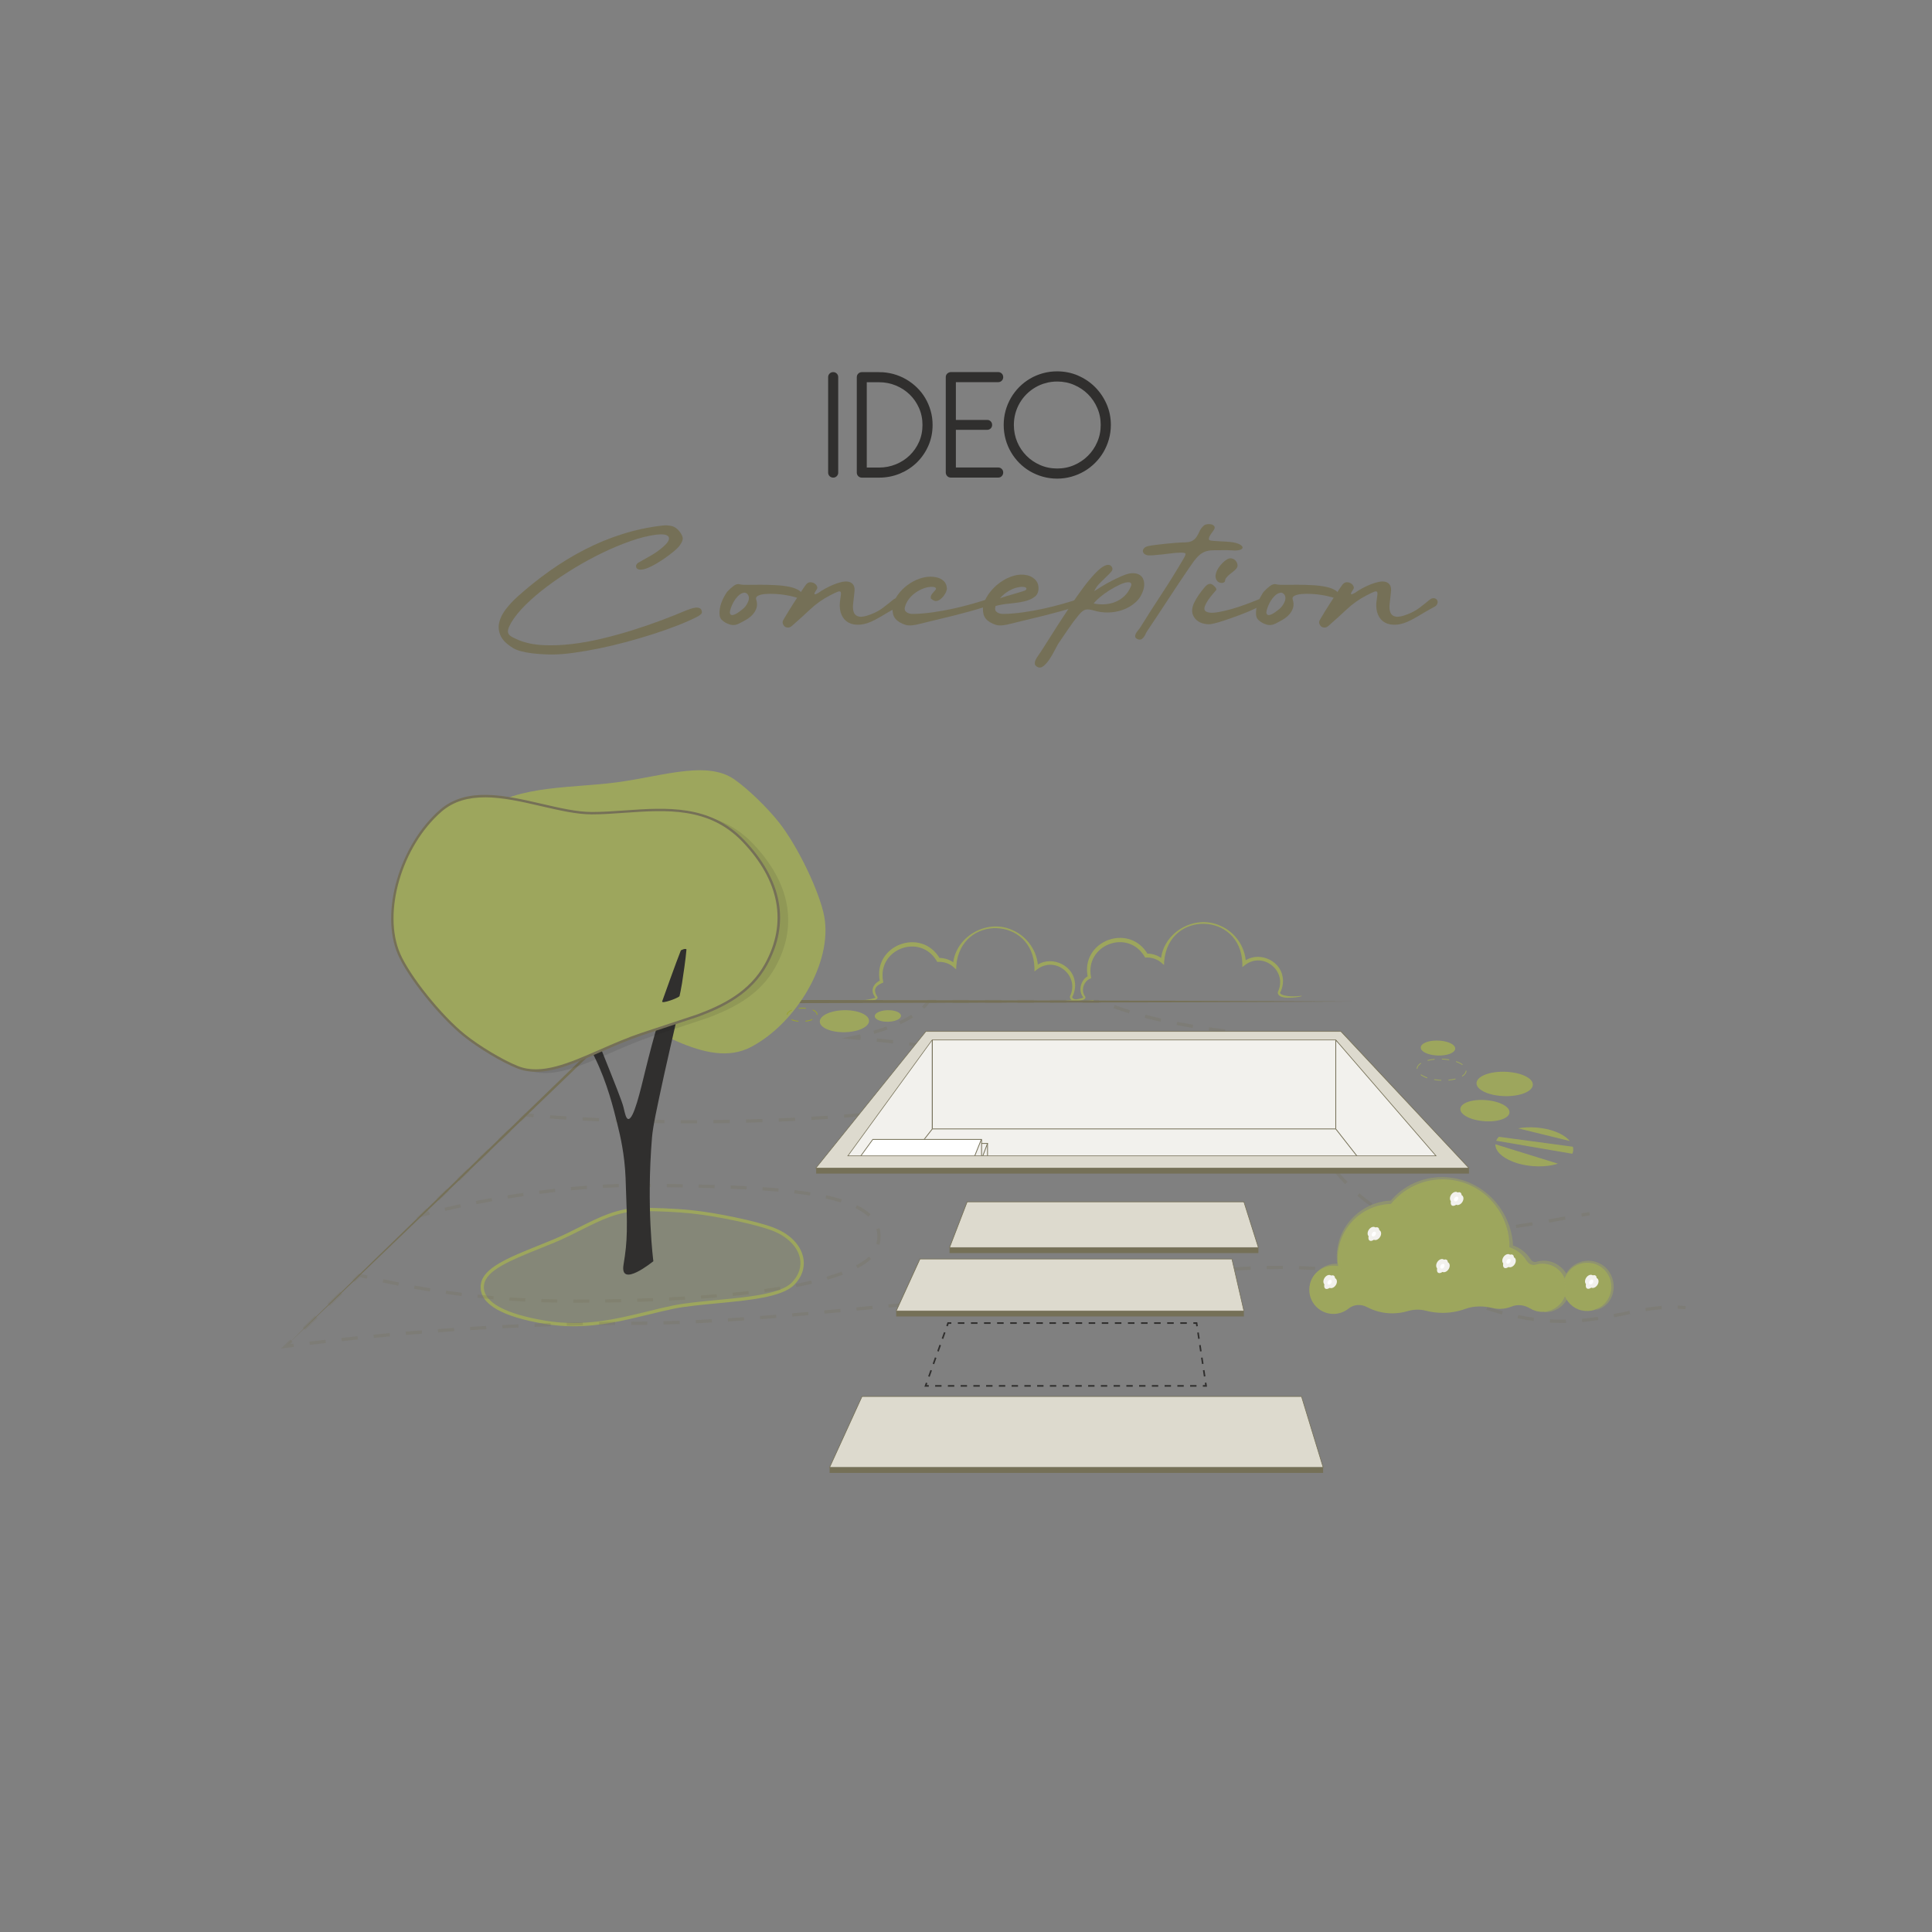 <?xml version="1.0" encoding="UTF-8"?> <svg xmlns="http://www.w3.org/2000/svg" id="Calque_1" version="1.1" viewBox="0 0 600 600"><rect x="0" y="0" width="600" height="600" fill="#808080" stroke="none"/><defs><style> .st0 { fill: #757057; } .st1 { fill: #161616; opacity: .1; } .st2 { stroke: #302f2e; stroke-miterlimit: 10; stroke-width: .75px; } .st2, .st3 { fill: #302f2e; } .st4 { fill: #fff; } .st5 { opacity: .2; } .st5, .st6 { fill: #9da65d; } .st7 { fill: #dddace; } .st8 { opacity: .5; } .st9 { opacity: .25; } .st10 { fill: #99a332; } .st11 { fill: #f2f1ed; } </style></defs><g><path class="st5" d="M149.77,399.73c0-.28,0-.57.07-.85.67-4.78,8.48-7.94,17.52-11.58,1.57-.65,3.18-1.28,4.78-1.95,2.95-1.24,5.6-2.57,8.15-3.85,3.06-1.53,5.9-2.96,8.82-4.02,2.91-1.06,5.9-1.76,9.19-1.84,4.37-.11,11.62.19,16.55.72,7.92.83,20.1,3.42,25.11,5.33,9.01,3.43,11.88,11.4,6.24,17.04-3.66,3.64-13.83,4.6-23.69,5.53-4.93.47-9.64.91-13.41,1.68-2.65.55-5.23,1.17-7.96,1.85-9.75,2.37-19.84,4.85-31.87,2.85-12.82-2.15-19.51-5.9-19.51-10.91Z"></path><path class="st6" d="M178.22,411.89c-2.9,0-5.89-.22-9.03-.74-13.23-2.22-19.93-6.06-19.93-11.42,0-.3,0-.64.09-.98.7-5.02,8.64-8.22,17.83-11.92.77-.32,1.55-.63,2.33-.95.81-.33,1.63-.66,2.45-1,3.03-1.27,5.85-2.69,8.11-3.84l.32-.16c2.94-1.47,5.72-2.85,8.56-3.88,3.3-1.2,6.28-1.79,9.35-1.87,4.41-.11,11.71.2,16.62.72,7.95.83,20.22,3.44,25.24,5.36,5.05,1.92,8.42,5.29,9.27,9.24.66,3.08-.35,6.15-2.85,8.64-3.8,3.78-14.07,4.74-24,5.68l-.39.04c-4.79.46-9.32.89-12.97,1.63-2.31.48-4.69,1.03-7.94,1.85l-.1.02c-7.25,1.76-14.67,3.57-22.96,3.57ZM200.29,376.13c-.7,0-1.36,0-1.97.02-2.96.07-5.83.65-9.03,1.81-2.79,1.01-5.54,2.38-8.45,3.84l-.32.16c-2.28,1.15-5.11,2.58-8.18,3.87-.82.34-1.64.67-2.46,1-.78.32-1.56.63-2.33.95-8.9,3.59-16.58,6.68-17.21,11.18-.07.27-.07.53-.07.77,0,4.72,6.6,8.32,19.08,10.41,11.89,1.98,21.9-.46,31.57-2.82,3.36-.84,5.74-1.4,8.07-1.88,3.7-.75,8.26-1.19,13.08-1.65l.39-.04c9.76-.92,19.84-1.86,23.38-5.38,2.24-2.24,3.16-4.98,2.57-7.71-.76-3.55-3.99-6.73-8.63-8.5-4.96-1.9-17.1-4.48-24.98-5.3-4.19-.44-10.15-.74-14.52-.74Z"></path></g><g><g class="st9"><path class="st0" d="M491.26,377.84l-.17-.99c.84-.14,1.66-.28,2.47-.42l.16.99c-.81.13-1.63.27-2.46.41Z"></path><path class="st0" d="M455.39,382.57h-.12c-1.74,0-3.44-.06-5.07-.17l.07-1c1.61.11,3.29.16,5.01.16h.12v1ZM460.58,382.41l-.06-1c1.63-.09,3.36-.24,5.12-.42l.1.99c-1.78.18-3.52.33-5.17.42ZM445.02,381.84c-1.75-.26-3.47-.61-5.11-1.02l.24-.97c1.61.4,3.3.74,5.02,1l-.15.99ZM470.89,381.36l-.14-.99c1.71-.24,3.41-.5,5.09-.78l.16.99c-1.69.28-3.4.54-5.12.78ZM481.11,379.69l-.18-.98c1.37-.25,2.72-.5,4.04-.74l1.04-.19.18.98-1.04.19c-1.33.25-2.68.49-4.04.74ZM434.92,379.29c-1.65-.61-3.25-1.31-4.78-2.09l.46-.89c1.49.76,3.06,1.45,4.67,2.05l-.35.94ZM425.65,374.54c-1.43-.97-2.82-2.04-4.13-3.19l.66-.75c1.28,1.12,2.64,2.17,4.04,3.12l-.56.83ZM417.75,367.75c-1.21-1.25-2.37-2.55-3.47-3.88l.77-.64c1.08,1.31,2.23,2.59,3.42,3.82l-.72.7ZM411.13,359.73c-1-1.43-1.94-2.9-2.8-4.39l.86-.5c.85,1.46,1.78,2.91,2.76,4.32l-.82.57Z"></path><path class="st0" d="M405.9,350.71c-.31-.67-.61-1.33-.9-2l-2.18-.05.02-1,2.82.06.13.3c.32.76.65,1.51,1,2.26l-.91.43Z"></path><path class="st0" d="M397.82,348.53c-1.69-.05-3.36-.11-5.01-.17l.04-1c1.64.06,3.31.12,5,.17l-.03,1ZM387.81,348.16c-1.7-.08-3.37-.16-5-.24l.05-1c1.63.09,3.3.17,5,.24l-.04,1ZM377.8,347.63c-1.71-.11-3.38-.22-5-.34l.07-1c1.62.12,3.28.23,4.99.34l-.06,1ZM367.8,346.9c-1.73-.15-3.4-.3-4.99-.46l.1-1c1.59.16,3.25.31,4.98.46l-.08,1ZM357.82,345.89c-1.77-.21-3.45-.44-4.98-.67l.15-.99c1.52.23,3.19.45,4.95.67l-.12.99ZM347.89,344.37c-1.97-.39-3.62-.8-4.91-1.23l.31-.95c1.26.41,2.87.81,4.8,1.2l-.2.98ZM340.23,340.08l-.83-.55c.56-.85,2.1-1.61,4.71-2.34l.27.96c-3.07.86-3.92,1.58-4.15,1.93ZM349.22,337.07l-.18-.98c1.48-.27,3.15-.54,4.96-.8l.14.99c-1.79.26-3.45.52-4.92.8ZM359.1,335.64l-.12-.99c1.58-.18,3.25-.36,4.99-.53l.1,1c-1.74.17-3.39.34-4.97.53ZM369.05,334.67l-.08-1c1.61-.13,3.28-.26,5-.38l.07,1c-1.71.12-3.38.25-4.99.38ZM379.02,333.97l-.06-1c1.63-.1,3.3-.19,5-.28l.05,1c-1.7.09-3.37.18-5,.28ZM389.02,333.46l-.04-1c1.64-.07,3.31-.13,5.01-.19l.04,1c-1.69.06-3.36.12-5,.19Z"></path><path class="st0" d="M399.06,333.11l-.03-1,1.99-.05c-.03-.79.01-1.49.13-2.1l.98.18c-.12.66-.15,1.44-.08,2.37l.04.52-3.02.08Z"></path><path class="st0" d="M403.13,328.02l-.74-.67c.48-.53,1.05-.95,1.66-1.4l.46-.34.6.8-.47.35c-.59.43-1.09.8-1.51,1.26Z"></path><path class="st0" d="M407.14,324.54l-.76-.65c.32-.38.61-.79.88-1.23-.46,0-1.01.01-1.64,0v-1c1.07.01,1.92,0,2.47-.04l.87-.06-.4.78c-.42.82-.89,1.54-1.43,2.18Z"></path><path class="st0" d="M400.56,322.5c-1.53-.08-3.22-.18-5.06-.31l.07-1c1.82.13,3.51.23,5.03.31l-.05,1ZM390.46,321.78c-1.62-.15-3.3-.31-5.04-.5l.11-.99c1.73.19,3.41.35,5.02.5l-.09,1ZM380.4,320.7c-1.65-.21-3.32-.44-5.02-.68l.14-.99c1.68.25,3.35.47,5,.68l-.12.99ZM370.38,319.23c-1.66-.28-3.33-.58-4.99-.9l.19-.98c1.65.32,3.31.62,4.96.9l-.17.99ZM360.43,317.3c-1.7-.38-3.36-.78-4.93-1.19l.25-.97c1.56.41,3.2.81,4.89,1.19l-.22.98ZM350.63,314.71c-1.7-.53-3.32-1.08-4.81-1.65l.35-.94c1.47.56,3.07,1.11,4.75,1.63l-.3.96ZM341.26,311.53h-5.05v-1h5.05v1ZM331.16,311.53h-5.05v-1h5.05v1ZM321.06,311.53h-5.05v-1h5.05v1ZM310.96,311.53h-5.05v-1h5.05v1ZM300.87,311.53h-5.05v-1h5.05v1Z"></path><path class="st0" d="M287.05,313.3l-.7-.72c.61-.6,1.13-1.21,1.53-1.83l.15-.23h2.77v1h-2.23c-.42.6-.93,1.19-1.52,1.77Z"></path><path class="st0" d="M271.52,321.07l-.28-.96c1.42-.42,2.79-.87,4.07-1.34l.34.94c-1.3.47-2.69.93-4.13,1.36ZM279.69,318.06l-.42-.91c1.38-.64,2.65-1.32,3.75-2.01l.53.85c-1.14.71-2.44,1.41-3.86,2.07Z"></path><path class="st0" d="M267.21,322.99c-.82-.07-1.65-.15-2.49-.22l-3.31-.28,3.25-.71c.82-.18,1.63-.36,2.42-.56l.19.76s.02,0,.03,0v.09s.02.11.02.11c-.01,0-.03,0-.04,0l-.07.78Z"></path><path class="st0" d="M214.91,348.87c-1.17,0-2.34,0-3.51,0v-1c1.17,0,2.34,0,3.51,0h1.57s0,1,0,1h-1.57ZM221.56,348.84v-1c1.69-.02,3.39-.04,5.06-.07l.02,1c-1.68.03-3.38.05-5.08.07ZM206.31,348.82c-1.71-.02-3.4-.05-5.08-.08l.02-1c1.68.03,3.37.06,5.08.08v1ZM231.72,348.66l-.02-1c1.71-.04,3.4-.09,5.07-.15l.03,1c-1.68.05-3.37.1-5.08.15ZM196.15,348.61c-1.71-.05-3.4-.1-5.08-.16l.04-1c1.67.06,3.36.11,5.07.16l-.03,1ZM241.88,348.33l-.04-1c1.71-.07,3.4-.15,5.07-.23l.05,1c-1.67.08-3.37.16-5.08.23ZM186,348.24c-1.71-.08-3.4-.16-5.07-.25l.05-1c1.67.09,3.36.17,5.07.25l-.04,1ZM252.03,347.82l-.06-1c1.71-.1,3.4-.21,5.06-.32l.07,1c-1.67.11-3.36.22-5.07.32ZM175.85,347.7c-1.72-.11-3.41-.22-5.07-.34l.07-1c1.66.12,3.35.23,5.06.34l-.06,1ZM262.18,347.12l-.08-1c1.72-.14,3.4-.28,5.05-.43l.09,1c-1.66.15-3.35.29-5.07.43ZM272.3,346.2l-.1-.99c1.72-.18,3.4-.37,5.04-.56l.12.99c-1.64.2-3.33.38-5.06.56ZM282.4,344.99l-.14-.99c1.73-.24,3.41-.48,5.01-.74l.16.99c-1.61.26-3.29.5-5.03.74ZM292.46,343.38l-.18-.98c1.75-.33,3.42-.67,4.96-1.01l.22.98c-1.55.35-3.23.69-4.99,1.02ZM302.4,341.11l-.27-.96c1.82-.52,3.42-1.06,4.76-1.61l.38.93c-1.37.56-3.01,1.11-4.86,1.64ZM311.79,336.87l-.68-.73c.66-.61.99-1.22.99-1.8,0-.57-.32-1.17-.96-1.77l.69-.73c.85.8,1.28,1.64,1.28,2.5,0,.87-.44,1.72-1.31,2.53ZM306.92,330.15c-1.34-.55-2.94-1.09-4.75-1.61l.28-.96c1.85.53,3.49,1.08,4.86,1.64l-.38.93ZM297.28,327.31c-1.54-.35-3.21-.69-4.96-1.02l.18-.98c1.76.33,3.44.67,4.99,1.02l-.22.98ZM287.33,325.43c-1.61-.26-3.28-.5-5.01-.74l.14-.99c1.74.24,3.42.49,5.03.74l-.16.99ZM277.29,324.05c-1.64-.2-3.32-.38-5.04-.56l.1-.99c1.73.18,3.41.37,5.05.56l-.12.99Z"></path><path class="st0" d="M161.77,348.34l-.69-.72,1.96-1.89.23.02c.82.07,1.65.15,2.48.22l-.08,1c-.76-.06-1.51-.13-2.26-.2l-1.63,1.58Z"></path><path class="st0" d="M136.28,372.92l-.69-.72,3.19-3.07.69.72-3.19,3.07ZM142.65,366.78l-.69-.72,3.19-3.07.69.72-3.19,3.07ZM149.02,360.63l-.69-.72,3.19-3.07.69.72-3.19,3.07ZM155.39,354.49l-.69-.72,3.19-3.07.69.72-3.19,3.07Z"></path><path class="st0" d="M129.2,378.36l3.2-3.09.69.72-.41.4c.19-.05.37-.1.56-.14l.25.97c-.81.21-1.61.42-2.41.64l-1.88.51Z"></path><path class="st0" d="M178.03,404.58v-1c1.68,0,3.33,0,4.96-.02v1c-1.62.01-3.28.02-4.96.02ZM173.06,404.54c-1.67-.03-3.32-.07-4.97-.12l.03-1c1.64.06,3.29.1,4.95.12l-.02,1ZM187.96,404.52v-1c1.66-.02,3.32-.05,4.94-.09l.02,1c-1.63.04-3.28.06-4.96.09ZM197.88,404.3l-.03-1c1.68-.05,3.33-.11,4.95-.17l.04,1c-1.62.06-3.28.12-4.96.17ZM163.13,404.21c-1.67-.08-3.32-.18-4.96-.3l.07-1c1.63.11,3.28.21,4.94.3l-.05,1ZM207.81,403.91l-.05-1c1.68-.08,3.33-.17,4.95-.27l.06,1c-1.62.1-3.27.19-4.96.27ZM153.22,403.52c-1.66-.14-3.31-.3-4.95-.48l.11-.99c1.63.17,3.28.33,4.93.48l-.09,1ZM217.72,403.32l-.07-1c1.69-.12,3.33-.25,4.94-.39l.08,1c-1.61.14-3.26.27-4.95.39ZM227.61,402.48l-.1-1c1.69-.17,3.33-.35,4.92-.53l.12.99c-1.6.19-3.24.37-4.94.54ZM143.33,402.48c-1.66-.21-3.3-.43-4.93-.66l.14-.99c1.62.23,3.26.45,4.91.66l-.12.99ZM237.48,401.32l-.14-.99c1.69-.23,3.32-.48,4.89-.73l.16.99c-1.58.26-3.21.5-4.92.74ZM133.49,401.07c-1.65-.27-3.28-.55-4.9-.84l.18-.98c1.62.29,3.24.57,4.88.84l-.16.99ZM247.3,399.71l-.19-.98c1.69-.33,3.31-.67,4.83-1.03l.23.97c-1.53.36-3.17.71-4.87,1.04ZM123.7,399.29c-1.63-.33-3.25-.67-4.86-1.03l.22-.98c1.6.35,3.22.7,4.85,1.02l-.2.98ZM256.99,397.42l-.28-.96c1.68-.49,3.26-1,4.67-1.53l.35.94c-1.44.54-3.04,1.06-4.75,1.55ZM266.33,393.85l-.46-.89c1.64-.86,2.98-1.77,3.98-2.7l.68.73c-1.07.99-2.48,1.95-4.19,2.85ZM273.13,386.57l-.97-.23c.2-.85.31-1.67.31-2.44s-.1-1.5-.3-2.19l.96-.28c.22.78.34,1.61.34,2.47s-.11,1.75-.34,2.68ZM269.68,377.84c-1.03-.96-2.38-1.84-3.99-2.64l.44-.9c1.71.83,3.13,1.78,4.23,2.8l-.68.73ZM138.29,376.04l-.23-.97c1.59-.37,3.21-.74,4.85-1.09l.21.98c-1.63.35-3.25.71-4.83,1.08ZM147.98,373.96l-.19-.98c1.62-.32,3.24-.62,4.88-.91l.18.98c-1.63.29-3.26.6-4.87.91ZM261.14,373.43c-1.43-.45-3.03-.87-4.75-1.25l.21-.98c1.75.39,3.38.81,4.84,1.27l-.3.95ZM157.73,372.21l-.16-.99c1.64-.27,3.27-.52,4.91-.76l.14.99c-1.63.24-3.27.49-4.9.76ZM251.54,371.27c-1.53-.25-3.17-.47-4.89-.68l.12-.99c1.74.21,3.4.44,4.93.69l-.16.99ZM167.53,370.78l-.13-.99c1.65-.22,3.3-.42,4.93-.6l.11.99c-1.63.19-3.27.38-4.92.6ZM241.72,370.07c-1.6-.15-3.25-.28-4.94-.39l.07-1c1.69.12,3.35.25,4.96.39l-.09,1ZM177.38,369.66l-.1-1c1.67-.16,3.32-.3,4.95-.43l.08,1c-1.62.12-3.27.27-4.93.43ZM231.84,369.38c-1.62-.08-3.27-.16-4.95-.22l.04-1c1.68.07,3.34.14,4.96.22l-.05,1ZM221.93,368.99c-1.63-.05-3.28-.09-4.96-.12l.02-1c1.67.04,3.33.08,4.96.12l-.03,1ZM187.25,368.91l-.05-1c1.69-.09,3.35-.16,4.97-.21l.03,1c-1.61.05-3.26.12-4.94.21ZM212.02,368.78c-1.64-.03-3.29-.05-4.96-.07v-1c1.68.02,3.33.04,4.98.07l-.02,1ZM202.1,368.66l-4.96-.04v-1s4.97.04,4.97.04v1Z"></path><path class="st0" d="M110.15,398.13l-.69-.72,2-1.93.27.07c.81.2,1.61.4,2.42.6l-.23.97c-.72-.17-1.44-.35-2.16-.53l-1.6,1.54Z"></path><path class="st0" d="M94.72,413.02l-.69-.72,3.86-3.72.69.72-3.86,3.72ZM102.43,405.57l-.69-.72,3.86-3.72.69.72-3.86,3.72Z"></path><polygon class="st0" points="87.27 418.81 90.17 416.02 90.86 416.74 90.15 417.42 91.13 417.29 91.25 418.28 87.27 418.81"></polygon><path class="st0" d="M96.22,417.66l-.12-.99c1.61-.2,3.27-.39,4.98-.59l.11.99c-1.7.2-3.36.39-4.97.59ZM106.16,416.51l-.11-.99c1.62-.18,3.29-.35,4.98-.53l.1.99c-1.69.17-3.35.35-4.98.53ZM116.11,415.49l-.1-1c1.63-.16,3.3-.32,4.99-.47l.09,1c-1.69.15-3.35.31-4.98.47ZM126.08,414.57l-.09-1c1.64-.14,3.31-.28,4.99-.41l.08,1c-1.68.14-3.35.27-4.99.41ZM136.06,413.77l-.07-1c1.65-.12,3.31-.24,5-.36l.07,1c-1.68.12-3.35.24-4.99.36ZM146.04,413.09l-.06-1c1.65-.1,3.32-.2,5-.3l.06,1c-1.68.1-3.34.2-5,.3ZM156.03,412.51l-.05-1c1.66-.09,3.32-.17,5-.24l.05,1c-1.68.08-3.34.16-5,.24ZM166.03,412.06l-.04-1c1.66-.07,3.33-.13,5.01-.18l.03,1c-1.68.06-3.34.12-5,.18ZM176.03,411.73l-.03-1c1.66-.04,3.33-.08,5.01-.12l.02,1c-1.67.03-3.34.07-5,.12ZM186.03,411.53v-1c1.65-.02,3.32-.04,4.99-.05v1c-1.66.01-3.33.03-4.99.05ZM196.03,411.46v-1c1.67,0,3.34-.01,5-.03v1c-1.66.02-3.33.03-5,.03ZM206.07,411.33l-.03-1c1.67-.04,3.34-.09,5.01-.15l.04,1c-1.67.06-3.34.11-5.02.15ZM216.1,410.96l-.05-1c1.67-.08,3.34-.16,5-.26l.06,1c-1.66.09-3.33.18-5.01.26ZM485.18,410.86c-1.28,0-2.59-.04-3.88-.12l.06-1c1.65.1,3.34.13,4.96.1l.02,1c-.39,0-.77.01-1.17.01ZM491.37,410.57l-.09-1c1.59-.15,3.2-.35,4.94-.62l.15.99c-1.75.27-3.39.48-5,.62ZM226.1,410.41l-.06-1c1.67-.11,3.34-.22,4.99-.34l.07,1c-1.66.12-3.33.23-5,.34ZM476.28,410.25c-1.63-.22-3.3-.51-4.97-.86l.2-.98c1.64.34,3.29.63,4.9.85l-.13.99ZM236.1,409.7l-.08-1c1.67-.13,3.34-.26,4.99-.4l.08,1c-1.65.14-3.32.27-4.99.4ZM501.32,409.07l-.19-.98c1.08-.21,2.14-.42,3.18-.63l1.72-.35.2.98-1.72.35c-1.05.21-2.11.43-3.19.64ZM246.09,408.87l-.09-1c1.67-.15,3.34-.3,4.99-.45l.09,1c-1.65.15-3.31.3-4.99.45ZM466.42,408.21c-1.57-.43-3.19-.92-4.81-1.46l.32-.95c1.61.54,3.21,1.02,4.76,1.45l-.26.96ZM256.06,407.96l-.09-1,4.98-.47.09,1-4.99.47ZM511.13,407.19l-.16-.99c1.82-.3,3.46-.5,5-.63l.08,1c-1.52.12-3.13.33-4.92.62ZM266.03,407.02l-.09-1c1.68-.16,3.35-.31,4.99-.47l.09,1c-1.64.15-3.3.31-4.98.47ZM276,406.1l-.09-1c1.69-.15,3.36-.29,4.99-.43l.08,1c-1.63.13-3.3.28-4.99.43ZM338,405.76h-2.05s0-1,0-1h2.05c1.07,0,2.06,0,2.95,0v1c-.88,0-1.88.01-2.95.01ZM330.93,405.72c-1.72-.02-3.43-.03-5.01-.05v-1c1.6.02,3.3.04,5.02.05v1ZM320.91,405.6l-2.94-.05c-.74-.13-1.41-.24-2.11-.34l.14-.99c.71.1,1.4.21,2.07.34l2.86.04v1ZM285.98,405.29l-.07-1c1.7-.12,3.37-.24,5-.33l.06,1c-1.63.1-3.29.21-4.99.33ZM456.88,405.04c-.57-.22-1.16-.45-1.74-.69-.97-.39-1.94-.77-2.91-1.14l.35-.94c.98.37,1.96.75,2.94,1.15.58.24,1.16.46,1.73.68l-.36.93ZM310.91,404.72c-1.54-.1-3.22-.17-4.98-.19l.02-1c1.78.03,3.47.09,5.03.2l-.07,1ZM295.96,404.69l-.04-1c1.72-.07,3.4-.13,5.02-.16l.02,1c-1.61.03-3.28.08-4.99.16ZM345.7,404.43l-.87-.49c.58-1.03,1.99-2.09,4.18-3.15l.44.9c-2.49,1.21-3.41,2.16-3.74,2.74ZM447.52,401.56c-1.56-.51-3.16-1.01-4.77-1.47l.28-.96c1.61.46,3.23.96,4.8,1.48l-.31.95ZM354.03,399.87l-.32-.95c1.47-.49,3.1-.97,4.84-1.42l.25.97c-1.72.45-3.32.92-4.77,1.4ZM437.94,398.8c-1.59-.4-3.23-.77-4.86-1.12l.21-.98c1.64.35,3.29.73,4.89,1.13l-.24.97ZM363.66,397.34l-.2-.98c1.58-.33,3.24-.64,4.94-.93l.17.99c-1.68.28-3.33.59-4.9.92ZM428.18,396.73c-1.62-.29-3.28-.56-4.92-.8l.14-.99c1.66.24,3.33.51,4.96.8l-.18.98ZM373.5,395.67l-.13-.99c1.63-.22,3.31-.42,4.99-.6l.1.99c-1.67.17-3.34.37-4.96.59ZM418.31,395.28c-1.63-.19-3.3-.36-4.96-.5l.09-1c1.67.15,3.35.32,4.99.51l-.12.99ZM383.43,394.63l-.08-1c1.65-.13,3.34-.23,5.01-.31l.05,1c-1.66.08-3.34.18-4.98.31ZM408.37,394.42c-1.65-.1-3.33-.17-4.99-.22l.03-1c1.67.05,3.35.13,5.01.23l-.06,1ZM393.4,394.15l-.02-1c1.36-.03,2.74-.05,4.13-.05h.89s0,1,0,1h-.89c-1.38,0-2.75.01-4.1.04Z"></path><path class="st0" d="M523.44,406.61c-.81-.08-1.64-.14-2.46-.16l.03-1c.84.03,1.69.09,2.52.17l-.1,1Z"></path></g><polygon class="st11" points="422.84 360.67 414.83 350.59 414.83 323.11 449.46 359.4 422.84 360.67"></polygon><polygon class="st11" points="423.36 361.33 281.59 361.88 289.55 350.34 414.83 350.34 423.36 361.33"></polygon><rect class="st11" x="289.55" y="322.13" width="125.28" height="28.46"></rect><polygon class="st11" points="287.08 359.48 289.39 355.4 289.39 322.05 260.77 360.27 287.08 359.48"></polygon><polygon class="st0" points="282.2 360.19 282 360.04 289.45 350.52 289.65 350.67 282.2 360.19"></polygon><path class="st6" d="M339.64,310.75c-1.48.39-7.56,1.29-7.36-1.31,3.13-6.4-4.48-12.73-10.16-8.41,0,0-.86.67-.86.67v-1.07c-.38-16.11-23-16.68-24.28-.69,0,0-.04,1.1-.04,1.1l-.85-.73c-1.37-1.19-3.21-1.73-5.01-1.57,0,0-.19-.33-.19-.33-5.2-8.7-18.5-3.66-16.64,6.31,0,0,.08.4.08.4l-.36.16c-1.78.77-2.73,1.73-1.93,3.52.11.39.78.89.36,1.36-.22.24-.49.32-.76.41-2.13.49-4.34.4-6.5.45,0,0,0-.13,0-.13,2.19-.21,4.87-.33,6.76-1.07-1.76-2.08-.85-4.32,1.66-5.45,0,0-.27.56-.27.56-2.5-11.38,12.91-17.22,18.67-7.12,0,0-.54-.31-.54-.31,1.96-.07,3.97.64,5.41,1.98,0,0-.89.37-.89.37.44-8.85,10.41-14.64,18.38-11.05,4.66,1.95,7.99,6.67,8.04,11.77,0,0-.86-.4-.86-.4,4.21-3.64,11.4-.94,12.26,4.53.38,1.59-.1,3.81-.77,4.89-.12.32.44.66,1.02.82,1.81.49,3.78.44,5.64.19,0,0,.03.12.03.12h0Z"></path><path class="st6" d="M404.2,309.4c-1.48.39-7.56,1.29-7.36-1.31,3.13-6.4-4.48-12.73-10.16-8.41,0,0-.86.67-.86.67v-1.07c-.38-16.11-23-16.68-24.28-.69,0,0-.04,1.1-.04,1.1l-.85-.73c-1.37-1.19-3.21-1.73-5.01-1.57,0,0-.19-.33-.19-.33-5.2-8.7-18.5-3.66-16.64,6.31,0,0,.08.4.08.4l-.36.16c-1.78.77-2.73,3.06-1.93,4.85.11.39.78.89.36,1.36-.22.24-.49.32-.76.41-2.13.49-4.34.4-6.5.45,0,0,0-.13,0-.13,2.19-.21,4.87-.33,6.76-1.07-1.76-2.08-.85-5.65,1.66-6.78,0,0-.27.56-.27.56-2.5-11.38,12.91-17.22,18.67-7.12,0,0-.54-.31-.54-.31,1.96-.07,3.97.64,5.41,1.98,0,0-.89.37-.89.37.44-8.85,10.41-14.64,18.38-11.05,4.66,1.95,7.99,6.67,8.04,11.77,0,0-.86-.4-.86-.4,4.21-3.64,11.4-.94,12.26,4.53.38,1.59-.1,3.81-.77,4.89-.12.32.44.66,1.02.82,1.81.49,3.78.44,5.64.19,0,0,.03.12.03.12h0Z"></path><polygon class="st0" points="304.16 362.15 303.92 362.06 306.5 355.23 304.84 355.23 304.84 354.98 306.86 354.98 304.16 362.15"></polygon><path class="st0" d="M88.71,418.11c30.75-30.11,79.57-77.21,110.84-107.52,32.04-.15,78.05.05,110.54.08,27.45.02,82.91.19,110.36.36-27.57.18-82.82.34-110.36.36-32.08-.03-79.67.4-110.06-.05-31.39,30.25-80.1,76.99-111.32,106.77h0Z"></path><g><path class="st6" d="M228.12,242.09c4.1,2.87,10.12,8.65,13.84,13.37,5.97,7.59,12.67,21.81,14.02,29.17,2.64,14.41-8.8,33.09-22.6,40.45-14.29,7.62-31.83-8.14-45.54-11.34-14.99-3.5-34.03-2.45-43.86-19-8.33-14.02-8.41-27.7,1.77-39.05,10.14-11.31,25.88-10.7,42.56-12.35,15.73-1.55,30.62-7.69,39.8-1.26Z"></path><path class="st3" d="M193.65,392.72c1.26-7.57,1.24-11.12.63-26.92-.29-7.38-1.69-13.23-2.53-16.61-1.26-5.11-3.16-12.84-6.95-20.61-.44-.91-1.94-3.93-3.16-8.2-.91-3.18-1.81-7.6-1.26-7.78.88-.29,5.27,10.63,6.32,13.25,4.33,10.8,6.5,16.2,6.95,18.09.43,1.81.76,3.51,1.47,3.58,1.7.16,3.8-8.97,5.26-14.93,5.24-21.34,12.33-42.73,13.48-42.48.74.16-.69,9.54-1.26,13.25-1.81,11.79-3.8,18.7-6.32,30.28-2.34,10.75-3.5,16.13-3.79,19.56-1.81,21.79.42,38.48.42,38.48,0,0-10.53,8.62-9.26,1.05Z"></path><path class="st1" d="M163.59,332.2c-4.64-1.87-11.82-6.13-16.51-9.89-7.53-6.04-17.27-18.36-20.24-25.23-5.82-13.43,1.12-34.21,12.91-44.49,12.22-10.66,32.86.72,46.95.74,15.4.01,33.72-5.32,47.03,8.57,11.28,11.77,14.44,25.07,7.07,38.42-4.5,8.16-12.07,12.44-20.92,15.76-.79.3-17.4,5.76-17.78,5.89-14.98,5.07-28.12,14.42-38.51,10.23Z"></path><g><path class="st6" d="M160.68,331.42c-4.64-1.87-11.82-6.13-16.51-9.89-7.53-6.04-17.27-18.36-20.24-25.23-5.82-13.43,1.12-34.21,12.91-44.49,12.22-10.66,32.86.72,46.95.74,15.4.01,33.72-5.32,47.03,8.57,11.28,11.77,14.44,25.07,7.07,38.42-4.5,8.16-12.07,12.44-20.92,15.76-.79.3-17.4,5.76-17.78,5.89-14.98,5.07-28.12,14.42-38.51,10.23Z"></path><path class="st0" d="M166.4,332.85c-2.03,0-3.98-.33-5.86-1.09-4.81-1.93-11.94-6.21-16.6-9.94-7.37-5.91-17.26-18.24-20.35-25.37-5.62-12.98.45-33.97,13.01-44.93,8.34-7.28,20.25-4.52,31.78-1.86,5.57,1.29,10.82,2.5,15.42,2.51,3.27,0,6.64-.23,10.19-.48,13.04-.92,26.53-1.87,37.11,9.17,11.86,12.38,14.33,25.81,7.13,38.86-4.9,8.89-13.43,13.04-21.12,15.93-.61.23-10.48,3.48-15.23,5.05-1.48.49-2.47.82-2.57.85-4.36,1.48-8.55,3.31-12.6,5.08-7.51,3.28-14.25,6.23-20.31,6.23ZM150.59,247.62c-5.04,0-9.69,1.14-13.51,4.47-12.34,10.76-18.32,31.35-12.81,44.06,3.05,7.04,12.84,19.23,20.13,25.08,4.53,3.64,11.74,7.96,16.41,9.83h0c7.21,2.9,15.73-.82,25.59-5.14,4.07-1.78,8.27-3.62,12.66-5.1.09-.03,1.09-.36,2.57-.85,4.74-1.56,14.6-4.81,15.2-5.04,7.56-2.84,15.94-6.92,20.72-15.59,7.02-12.73,4.6-25.86-7.02-37.98-10.34-10.79-23.65-9.85-36.52-8.94-3.56.25-6.9.49-10.24.49-4.68,0-9.98-1.23-15.58-2.52-5.96-1.38-12.03-2.78-17.61-2.78Z"></path></g></g><g><polygon class="st4" points="304.95 353.73 270.99 353.73 265.2 361.71 301.68 361.88 304.95 353.73"></polygon><path class="st0" d="M304.58,353.98l-3.07,7.65-35.83-.17,5.43-7.48h33.46M304.95,353.73h-33.96l-5.79,7.98,36.48.18,3.27-8.15h0Z"></path></g><rect class="st0" x="289.42" y="321.36" width=".25" height="29.23"></rect><rect class="st0" x="414.71" y="320.31" width=".25" height="30.28"></rect><rect class="st0" x="289.55" y="350.47" width="125.28" height=".25"></rect><polygon class="st0" points="422.18 360.19 414.73 350.67 414.93 350.52 422.37 360.04 422.18 360.19"></polygon><g><path class="st6" d="M481.22,392.78c-1.55-.47-3.02-.42-4.33-.02-1.07.33-2.18-.27-2.77-1.22-1.22-1.98-3.11-3.48-5.37-4.21,0-.18.02-.35.02-.54-.11-11.45-9.49-20.65-20.94-20.54-6.41.06-12.11,3.03-15.87,7.64-9.26.24-16.65,7.86-16.56,17.15,0,.74.08,1.46.18,2.17-1.57-.31-3.3-.17-5.11.81-1.78.96-3.12,2.62-3.61,4.58-1.27,5.03,2.52,9.5,7.32,9.45,1.76-.02,3.36-.64,4.63-1.66,1.63-1.32,3.86-1.45,5.71-.47,2.4,1.27,5.14,1.98,8.05,1.95,1.6-.02,3.14-.26,4.59-.69,1.85-.55,3.78-.62,5.64-.13,1.73.45,3.55.69,5.43.67,2.39-.02,4.69-.45,6.82-1.23,2.74-.99,5.66-.95,8.49-.27.74.18,1.52.27,2.33.26,1.26-.01,2.47-.27,3.57-.72,1.86-.76,3.99-.49,5.7.56,1.14.7,2.49,1.1,3.93,1.09,4.73-.05,8.39-4.46,7.19-9.38-.61-2.49-2.59-4.54-5.05-5.28Z"></path><path class="st6" d="M494.72,392.36c-5.59-1.29-10.45,3.66-9.05,9.23.66,2.62,2.83,4.75,5.46,5.35,5.59,1.29,10.45-3.66,9.05-9.23-.66-2.62-2.83-4.75-5.46-5.35Z"></path></g><g><ellipse class="st11" cx="447.94" cy="393.23" rx="2.41" ry="1.24" transform="translate(-127.22 549.64) rotate(-56.49)"></ellipse><ellipse class="st11" cx="448.81" cy="393.5" rx="1.72" ry="1.24" transform="translate(-127.06 550.48) rotate(-56.49)"></ellipse><ellipse class="st11" cx="447.42" cy="392.58" rx="1.72" ry="1.24" transform="translate(-126.92 548.91) rotate(-56.49)"></ellipse><ellipse class="st4" cx="447.94" cy="393.23" rx=".81" ry=".58" transform="translate(-127.22 549.64) rotate(-56.49)"></ellipse></g><rect class="st0" x="294.89" y="387.44" width="95.91" height="1.72"></rect><rect class="st0" x="278.32" y="407.12" width="107.98" height="1.72"></rect><rect class="st0" x="257.64" y="455.71" width="153.27" height="1.72"></rect><rect class="st0" x="253.47" y="362.75" width="202.72" height="1.72"></rect><g><ellipse class="st11" cx="494.16" cy="398.11" rx="2.41" ry="1.24" transform="translate(-110.59 590.37) rotate(-56.49)"></ellipse><ellipse class="st11" cx="495.03" cy="398.39" rx="1.72" ry="1.24" transform="translate(-110.43 591.21) rotate(-56.49)"></ellipse><ellipse class="st11" cx="493.64" cy="397.47" rx="1.72" ry="1.24" transform="translate(-110.29 589.64) rotate(-56.49)"></ellipse><ellipse class="st4" cx="494.16" cy="398.11" rx=".81" ry=".58" transform="translate(-110.59 590.37) rotate(-56.49)"></ellipse></g><g><ellipse class="st11" cx="412.92" cy="398.17" rx="2.41" ry="1.24" transform="translate(-147.03 522.65) rotate(-56.49)"></ellipse><ellipse class="st11" cx="413.78" cy="398.44" rx="1.72" ry="1.24" transform="translate(-146.87 523.49) rotate(-56.49)"></ellipse><ellipse class="st11" cx="412.39" cy="397.52" rx="1.72" ry="1.24" transform="translate(-146.73 521.92) rotate(-56.49)"></ellipse><ellipse class="st4" cx="412.92" cy="398.17" rx=".81" ry=".58" transform="translate(-147.03 522.65) rotate(-56.49)"></ellipse></g><g><path class="st7" d="M414.83,322.97l31.12,35.99h-182.64l26.17-35.99h125.35M287.55,320.31l-34.17,42.44h202.8l-39.75-42.44h-128.89Z"></path><path class="st0" d="M456.42,362.85h-203.24l.13-.16,34.2-42.48h128.98l.03.03,39.9,42.61ZM253.59,362.65h202.36l-39.56-42.24h-128.8l-34.01,42.24ZM446.17,359.06h-183.05l.12-.16,26.2-36.03h125.45l.03.03,31.26,36.15ZM263.51,358.86h182.22l-30.95-35.79h-125.25l-26.02,35.79Z"></path></g><g><polygon class="st7" points="382.58 390.99 285.69 390.99 278.32 407.12 386.3 407.12 382.58 390.99"></polygon><path class="st0" d="M386.42,407.22h-108.26l.06-.14,7.4-16.19h97.03l.02.08,3.75,16.25ZM278.48,407.02h107.7l-3.67-15.93h-96.74l-7.28,15.93Z"></path></g><g><polygon class="st7" points="386.3 373.25 300.35 373.25 294.89 387.44 390.79 387.44 386.3 373.25"></polygon><path class="st0" d="M390.93,387.54h-96.19l.05-.14,5.49-14.26h86.09l.02.07,4.54,14.32ZM295.03,387.34h95.63l-4.43-13.99h-85.8l-5.39,13.99Z"></path></g><g><polygon class="st7" points="404.2 433.69 267.71 433.69 257.64 455.71 410.92 455.71 404.2 433.69"></polygon><path class="st0" d="M411.05,455.81h-153.56l.06-.14,10.09-22.08h136.63l.02.07,6.76,22.15ZM257.8,455.61h152.98l-6.66-21.82h-136.35l-9.97,21.82Z"></path></g><rect class="st0" x="304.71" y="353.84" width=".25" height="5.12"></rect><rect class="st0" x="306.56" y="355.1" width=".25" height="3.86"></rect><path class="st3" d="M205.65,310.97c.33-.97,4.61-12.9,5.8-15.82,0,0,1.24-.72,1.74-.33-.24,3.09-1.02,8.15-1.4,10.65-.24,1.54-.64,3.35-.75,3.86s-5.73,2.6-5.39,1.64Z"></path><g><ellipse class="st11" cx="468.47" cy="391.69" rx="2.41" ry="1.24" transform="translate(-116.75 566.07) rotate(-56.49)"></ellipse><ellipse class="st11" cx="469.34" cy="391.97" rx="1.72" ry="1.24" transform="translate(-116.59 566.91) rotate(-56.49)"></ellipse><ellipse class="st11" cx="467.95" cy="391.05" rx="1.72" ry="1.24" transform="translate(-116.45 565.34) rotate(-56.49)"></ellipse><ellipse class="st4" cx="468.47" cy="391.69" rx=".81" ry=".58" transform="translate(-116.75 566.07) rotate(-56.49)"></ellipse></g><g><ellipse class="st11" cx="452.22" cy="372.36" rx="2.41" ry="1.24" transform="translate(-107.91 543.85) rotate(-56.49)"></ellipse><ellipse class="st11" cx="453.08" cy="372.63" rx="1.72" ry="1.24" transform="translate(-107.75 544.7) rotate(-56.49)"></ellipse><ellipse class="st11" cx="451.69" cy="371.71" rx="1.72" ry="1.24" transform="translate(-107.6 543.13) rotate(-56.49)"></ellipse><ellipse class="st4" cx="452.22" cy="372.36" rx=".81" ry=".58" transform="translate(-107.91 543.85) rotate(-56.49)"></ellipse></g><g><ellipse class="st11" cx="426.65" cy="383.24" rx="2.41" ry="1.24" transform="translate(-128.43 527.41) rotate(-56.49)"></ellipse><ellipse class="st11" cx="427.51" cy="383.51" rx="1.72" ry="1.24" transform="translate(-128.27 528.25) rotate(-56.49)"></ellipse><ellipse class="st11" cx="426.13" cy="382.59" rx="1.72" ry="1.24" transform="translate(-128.13 526.68) rotate(-56.49)"></ellipse><ellipse class="st4" cx="426.65" cy="383.24" rx=".81" ry=".58" transform="translate(-128.43 527.41) rotate(-56.49)"></ellipse></g><g class="st8"><path class="st6" d="M479.52,407.33c9.53-.98,8.65-14.93-1.09-13.92-.25.06-.77.16-1.03.25-1.02.25-2.12-.12-2.87-.8-.34-.3-.61-.67-.84-1.06-1.18-1.91-3.07-3.32-5.21-4,.91-9.93-6.24-19.09-16.09-20.59-7.11-1.14-14.74,1.62-19.18,7.33,0,0-.28.36-.28.36l-.49.02c-4.48.17-8.83,2.22-11.77,5.62-3.28,3.61-4.57,8.67-3.93,13.49,0,0-.83-.2-.83-.2-3.51-.88-7.4,1.3-8.51,4.8,0,0-.19-.05-.19-.05.69-3.95,5.01-6.73,8.95-5.99,0,0-.75.7-.75.7-.9-4.92.5-10.2,3.73-14.05,3.22-3.9,8.17-6.35,13.25-6.4,0,0-.78.38-.78.38,9.2-11.12,26.12-9.81,34.23,1.82,2.47,3.6,4.01,7.87,4.06,12.28,0,0-.48-.67-.48-.67,2.42.67,4.59,2.28,5.93,4.42.39.63,1.18,1.06,1.89.76,6.42-1.85,12.44,4.78,9.75,10.96-1.21,3.02-4.42,4.92-7.46,4.72v-.2h0Z"></path><path class="st6" d="M495.49,406.9c4.17-2.33,5.34-8.13,2.06-11.48-3.16-3.46-9.01-2.62-11.58,1.4.9-3.88,5.68-6.22,9.53-4.95,7.42,2.19,7.63,13.25-.02,15.03h0Z"></path></g></g><path class="st6" d="M469.89,333.07c-6.42-.99-12.42,1.21-11.18,4.09.58,1.36,2.96,2.56,5.98,3.02,6.42.99,12.42-1.21,11.18-4.09-.58-1.36-2.96-2.56-5.98-3.02Z"></path><path class="st6" d="M463.3,341.89c-5.63-1.03-10.79.72-9.61,3.27.55,1.2,2.67,2.31,5.32,2.79,5.63,1.03,10.79-.72,9.61-3.27-.55-1.2-2.67-2.31-5.32-2.79Z"></path><path class="st6" d="M448.17,323.31c-3.93-.62-7.61.71-6.85,2.48.35.83,1.81,1.57,3.66,1.86,3.93.62,7.61-.71,6.85-2.48-.35-.83-1.81-1.57-3.66-1.86Z"></path><path class="st6" d="M447.6,335.62c-.74-.03-1.48-.1-2.21-.22v-.13s.02-.12.02-.12h.02c.72.12,1.45.2,2.18.23v.25ZM449.84,335.57l-.02-.25c.77-.07,1.51-.2,2.17-.37l.06.24c-.68.18-1.43.31-2.22.38ZM443.19,334.85c-.81-.28-1.49-.62-2.02-1.01l.15-.2c.51.37,1.19.7,1.96.97l-.08.24ZM454.15,334.33l-.13-.21c.76-.48,1.17-1.04,1.18-1.63h.25c-.02.69-.46,1.32-1.3,1.85ZM440.21,331.93h-.25c0-.69.45-1.33,1.28-1.86l.13.21c-.76.48-1.16,1.05-1.16,1.64ZM454.12,330.77c-.51-.37-1.18-.71-1.96-.98l.08-.24c.8.28,1.49.63,2.02,1.01l-.15.2ZM443.39,329.46l-.06-.24c.68-.18,1.42-.31,2.21-.39l.02.25c-.78.07-1.51.2-2.17.38ZM450.03,329.25h-.04c-.73-.13-1.47-.2-2.2-.23v-.25c.75.03,1.5.1,2.24.23h.05s-.04.25-.04.25Z"></path><path class="st6" d="M264.09,313.8c-5.71-.52-10.67,1.79-9.26,4.31.66,1.18,2.88,2.13,5.56,2.38,5.71.52,10.67-1.79,9.26-4.31-.66-1.18-2.88-2.13-5.56-2.38Z"></path><path class="st6" d="M276.72,313.76c-3.04-.28-5.68.94-4.93,2.27.35.62,1.53,1.12,2.96,1.25,3.04.28,5.68-.94,4.93-2.27-.35-.62-1.53-1.12-2.96-1.25Z"></path><path class="st10" d="M247.94,317.29c-.8-.07-1.55-.25-2.17-.51l.1-.23c.59.25,1.32.42,2.09.49l-.02.25ZM250.16,317.27l-.03-.25c.78-.09,1.5-.27,2.09-.51l.1.23c-.61.26-1.36.44-2.16.53ZM253.89,315.17l-.25-.02s0-.04,0-.06c0-.16-.04-.31-.13-.47-.19-.33-.59-.63-1.17-.88l.1-.23c.63.27,1.08.61,1.29.98.11.19.16.39.16.59,0,.03,0,.05,0,.08ZM244.55,315.16l-.25-.02c.04-.61.59-1.17,1.56-1.58l.1.23c-.86.37-1.38.87-1.41,1.37ZM248.05,313.27l-.03-.25c.72-.08,1.47-.09,2.22-.02h.03s-.02.25-.02.25h-.03c-.74-.07-1.47-.06-2.17.02Z"></path><g><polygon class="st3" points="371.51 411.92 371.39 411.14 370.61 411.14 370.61 410.64 371.82 410.64 372 411.84 371.51 411.92"></polygon><path class="st3" d="M368.58,411.14h-2.03v-.5h2.03v.5ZM364.51,411.14h-2.03v-.5h2.03v.5ZM360.45,411.14h-2.03v-.5h2.03v.5ZM356.39,411.14h-2.03v-.5h2.03v.5ZM352.32,411.14h-2.03v-.5h2.03v.5ZM348.26,411.14h-2.03v-.5h2.03v.5ZM344.2,411.14h-2.03v-.5h2.03v.5ZM340.13,411.14h-2.03v-.5h2.03v.5ZM336.07,411.14h-2.03v-.5h2.03v.5ZM332.01,411.14h-2.03v-.5h2.03v.5ZM327.94,411.14h-2.03v-.5h2.03v.5ZM323.88,411.14h-2.03v-.5h2.03v.5ZM319.82,411.14h-2.03v-.5h2.03v.5ZM315.76,411.14h-2.03v-.5h2.03v.5ZM311.69,411.14h-2.03v-.5h2.03v.5ZM307.63,411.14h-2.03v-.5h2.03v.5ZM303.57,411.14h-2.03v-.5h2.03v.5ZM299.5,411.14h-2.03v-.5h2.03v.5Z"></path><polygon class="st3" points="294.34 411.92 293.87 411.75 294.26 410.64 295.44 410.64 295.44 411.14 294.62 411.14 294.34 411.92"></polygon><path class="st3" d="M288.72,427.59l-.47-.17.7-1.96.47.17-.7,1.96ZM290.12,423.67l-.47-.17.7-1.96.47.17-.7,1.96ZM291.53,419.75l-.47-.17.7-1.96.47.17-.7,1.96ZM292.93,415.83l-.47-.17.7-1.96.47.17-.7,1.96Z"></path><polygon class="st3" points="288.44 430.65 287.08 430.65 287.54 429.38 288.01 429.55 287.79 430.15 288.44 430.15 288.44 430.65"></polygon><path class="st3" d="M371.58,430.65h-1.98v-.5h1.98v.5ZM367.62,430.65h-1.98v-.5h1.98v.5ZM363.66,430.65h-1.98v-.5h1.98v.5ZM359.7,430.65h-1.98v-.5h1.98v.5ZM355.74,430.65h-1.98v-.5h1.98v.5ZM351.78,430.65h-1.98v-.5h1.98v.5ZM347.82,430.65h-1.98v-.5h1.98v.5ZM343.86,430.65h-1.98v-.5h1.98v.5ZM339.91,430.65h-1.98v-.5h1.98v.5ZM335.95,430.65h-1.98v-.5h1.98v.5ZM331.99,430.65h-1.98v-.5h1.98v.5ZM328.03,430.65h-1.98v-.5h1.98v.5ZM324.07,430.65h-1.98v-.5h1.98v.5ZM320.11,430.65h-1.98v-.5h1.98v.5ZM316.15,430.65h-1.98v-.5h1.98v.5ZM312.19,430.65h-1.98v-.5h1.98v.5ZM308.23,430.65h-1.98v-.5h1.98v.5ZM304.27,430.65h-1.98v-.5h1.98v.5ZM300.32,430.65h-1.98v-.5h1.98v.5ZM296.36,430.65h-1.98v-.5h1.98v.5ZM292.4,430.65h-1.98v-.5h1.98v.5Z"></path><polygon class="st3" points="374.85 430.65 373.56 430.65 373.56 430.15 374.27 430.15 374.16 429.45 374.65 429.38 374.85 430.65"></polygon><path class="st3" d="M373.87,427.5l-.29-1.95.49-.07.29,1.95-.49.07ZM373.28,423.61l-.29-1.95.49-.07.29,1.95-.49.07ZM372.69,419.71l-.29-1.95.49-.07.29,1.95-.49.07ZM372.1,415.81l-.29-1.95.49-.07.29,1.95-.49.07Z"></path></g><g><path class="st0" d="M198.12,174.82c1.44-.8,2.83-1.59,4.17-2.37,1.34-.78,2.53-1.63,3.57-2.55.88-.76,1.45-1.41,1.71-1.95.26-.54.26-.98,0-1.32-.26-.34-.73-.55-1.41-.63-.68-.08-1.5-.06-2.46.06-2.4.32-5.03.98-7.89,1.98-2.86,1-5.78,2.22-8.76,3.66-2.98,1.44-5.93,3.05-8.85,4.83-2.92,1.78-5.65,3.62-8.19,5.52-2.54,1.9-4.79,3.82-6.75,5.76-1.96,1.94-3.46,3.79-4.5,5.55-.48.84-.79,1.53-.93,2.07-.14.54-.11,1,.09,1.38.2.38.58.72,1.14,1.02.56.3,1.26.63,2.1.99,2.2.88,4.7,1.39,7.5,1.53,2.8.14,5.75.03,8.85-.33,3.1-.36,6.27-.93,9.51-1.71,3.24-.78,6.42-1.66,9.54-2.64,3.12-.98,6.09-2,8.91-3.06,2.82-1.06,5.35-2.07,7.59-3.03.32-.12.76-.28,1.32-.48.56-.2,1.11-.33,1.65-.39s1,.02,1.38.24c.38.22.57.65.57,1.29,0,.2-.2.45-.6.75-.4.3-.7.49-.9.57-1.72.88-3.76,1.78-6.12,2.7-2.36.92-4.88,1.81-7.56,2.67-2.68.86-5.47,1.68-8.37,2.46-2.9.78-5.73,1.45-8.49,2.01-2.76.56-5.39,1.01-7.89,1.35-2.5.34-4.71.51-6.63.51-.84,0-1.82-.03-2.94-.09-1.12-.06-2.25-.16-3.39-.3-1.14-.14-2.24-.35-3.3-.63-1.06-.28-1.93-.64-2.61-1.08-1.92-1.2-3.17-2.47-3.75-3.81-.58-1.34-.71-2.69-.39-4.05.32-1.36.99-2.71,2.01-4.05,1.02-1.34,2.19-2.61,3.51-3.81,3.24-2.92,6.62-5.63,10.14-8.13,3.52-2.5,7.17-4.72,10.95-6.66,3.78-1.94,7.67-3.54,11.67-4.8,4-1.26,8.06-2.13,12.18-2.61,1.16-.16,2.22-.11,3.18.15.96.26,1.8.89,2.52,1.89.56.8.84,1.46.84,1.98s-.28,1.18-.84,1.98c-.36.56-1.05,1.26-2.07,2.1s-2.14,1.67-3.36,2.49c-1.22.82-2.44,1.53-3.66,2.13-1.22.6-2.25.92-3.09.96-.8,0-1.28-.25-1.44-.75-.16-.5.02-.95.54-1.35Z"></path><path class="st0" d="M248.58,186.22c-.28-.28-.84-.54-1.68-.78-.84-.24-1.79-.45-2.85-.63-1.06-.18-2.17-.3-3.33-.36-1.16-.06-2.2-.05-3.12.03-.92.08-1.65.26-2.19.54-.54.28-.73.66-.57,1.14.32,1,.35,1.89.09,2.67-.26.78-.67,1.47-1.23,2.07-.56.6-1.22,1.12-1.98,1.56-.76.44-1.46.82-2.1,1.14-.96.52-1.93.64-2.91.36-.98-.28-1.85-.78-2.61-1.5-.36-.4-.57-.89-.63-1.47-.06-.58-.04-1.2.06-1.86.1-.66.27-1.32.51-1.98.24-.66.52-1.27.84-1.83.2-.36.39-.69.57-.99.18-.3.37-.55.57-.75.52-.56,1.12-1.1,1.8-1.62.68-.52,1.36-.68,2.04-.48.44.12,1.24.17,2.4.15,1.16-.02,2.48-.03,3.96-.03s3.01.04,4.59.12c1.58.08,3.01.25,4.29.51,1.28.26,2.31.65,3.09,1.17.78.52,1.11,1.22.99,2.1-.04.24-.11.45-.21.63-.1.18-.23.21-.39.09ZM231.06,188.8c.32-.32.6-.68.84-1.08.24-.4.42-.78.54-1.14.2-.64.19-1.19-.03-1.65-.22-.46-.57-.75-1.05-.87-.8,0-1.56.39-2.28,1.17-.72.78-1.3,1.67-1.74,2.67-.56,1.32-.77,2.19-.63,2.61.14.42.45.58.93.48.48-.1,1.05-.38,1.71-.84.66-.46,1.23-.91,1.71-1.35Z"></path><path class="st0" d="M254.16,184.12c.6-.44,1.32-.89,2.16-1.35.84-.46,1.7-.87,2.58-1.23.88-.36,1.74-.63,2.58-.81.84-.18,1.57-.19,2.19-.03.62.16,1.09.51,1.41,1.05.32.54.4,1.35.24,2.43-.16,1.24-.29,2.4-.39,3.48-.1,1.08-.01,1.95.27,2.61.28.66.82,1.07,1.62,1.23.8.16,2.02-.08,3.66-.72,1.4-.52,2.69-1.23,3.87-2.13,1.18-.9,2.15-1.67,2.91-2.31.52-.44,1-.63,1.44-.57.44.06.76.24.96.54.2.3.24.67.12,1.11-.12.44-.46.8-1.02,1.08-.36.2-.82.45-1.38.75-.56.3-1.15.64-1.77,1.02-.62.38-1.26.76-1.92,1.14-.66.38-1.29.73-1.89,1.05-1.72.92-3.29,1.43-4.71,1.53-1.42.1-2.61-.11-3.57-.63-.96-.52-1.68-1.32-2.16-2.4s-.66-2.36-.54-3.84c.12-.92.22-1.66.3-2.22.08-.56.05-.93-.09-1.11-.14-.18-.45-.18-.93,0-.48.18-1.26.55-2.34,1.11-2.24,1.16-4.28,2.6-6.12,4.32-1.84,1.72-3.74,3.44-5.7,5.16-.36.32-.74.49-1.14.51-.4.02-.74-.07-1.02-.27-.28-.2-.49-.48-.63-.84-.14-.36-.13-.72.03-1.08.04-.08.22-.39.54-.93.32-.54.71-1.19,1.17-1.95.46-.76.97-1.57,1.53-2.43.56-.86,1.1-1.69,1.62-2.49.52-.8.98-1.5,1.38-2.1.4-.6.7-1.02.9-1.26.4-.48.84-.72,1.32-.72s.91.12,1.29.36c.38.24.65.55.81.93.16.38.1.73-.18,1.05.08-.12.04-.06-.12.18-.16.24-.3.48-.42.72-.12.24-.12.4,0,.48.12.08.5-.06,1.14-.42Z"></path><path class="st0" d="M279.72,193.42c-1.32-.68-2.11-1.59-2.37-2.73-.26-1.14-.23-2.21.09-3.21.36-1.2,1.01-2.36,1.95-3.48.94-1.12,2.03-2.08,3.27-2.88,1.24-.8,2.58-1.38,4.02-1.74s2.86-.38,4.26-.06c.84.2,1.55.57,2.13,1.11.58.54.91,1.27.99,2.19.04.32-.04.71-.24,1.17-.2.46-.46.9-.78,1.32-.32.42-.69.78-1.11,1.08s-.83.45-1.23.45c-.24.04-.52-.03-.84-.21-.32-.18-.58-.37-.78-.57-.12-.48.02-.97.42-1.47.4-.5.74-.89,1.02-1.17.16-.24.2-.43.12-.57-.08-.14-.22-.24-.42-.3-.2-.06-.42-.09-.66-.09h-.6c-.92.08-1.81.31-2.67.69-.86.38-1.65.85-2.37,1.41-.72.56-1.33,1.2-1.83,1.92-.5.72-.85,1.46-1.05,2.22-.2.72-.02,1.27.54,1.65.56.38,1.26.55,2.1.51,1.96-.04,3.98-.21,6.06-.51,2.08-.3,4.09-.66,6.03-1.08,1.94-.42,3.77-.87,5.49-1.35,1.72-.48,3.2-.92,4.44-1.32.48-.24.9-.32,1.26-.24.36.08.59.25.69.51.1.26.06.55-.12.87-.18.32-.57.58-1.17.78-1.88.6-3.66,1.13-5.34,1.59-1.68.46-3.36.9-5.04,1.32s-3.41.84-5.19,1.26c-1.78.42-3.71.89-5.79,1.41-1.04.24-1.94.35-2.7.33-.76-.02-1.62-.29-2.58-.81Z"></path><path class="st0" d="M307.8,193.42c-1.32-.68-2.11-1.59-2.37-2.73-.26-1.14-.23-2.21.09-3.21.36-1.2,1.01-2.4,1.95-3.6s2.04-2.24,3.3-3.12c1.26-.88,2.61-1.53,4.05-1.95,1.44-.42,2.86-.47,4.26-.15.84.2,1.6.61,2.28,1.23.68.62,1.06,1.39,1.14,2.31.12,1.4-.26,2.44-1.14,3.12-.88.68-2.01,1.17-3.39,1.47-1.38.3-2.87.52-4.47.66-1.6.14-3.04.39-4.32.75,0,.08-.01.14-.03.18-.02.04-.03.08-.03.12-.2.72-.02,1.27.54,1.65.56.38,1.26.55,2.1.51,1.96-.04,3.98-.21,6.06-.51,2.08-.3,4.09-.66,6.03-1.08,1.94-.42,3.77-.87,5.49-1.35,1.72-.48,3.2-.92,4.44-1.32.48-.24.9-.32,1.26-.24.36.08.59.25.69.51.1.26.06.55-.12.87-.18.32-.57.58-1.17.78-1.88.6-3.66,1.13-5.34,1.59-1.68.46-3.36.9-5.04,1.32s-3.41.84-5.19,1.26c-1.78.42-3.71.89-5.79,1.41-1.04.24-1.94.35-2.7.33-.76-.02-1.62-.29-2.58-.81ZM318.6,183.22c.16-.24.2-.43.12-.57-.08-.14-.22-.24-.42-.3-.2-.06-.42-.09-.66-.09h-.6c-1.24.12-2.44.51-3.6,1.17-1.16.66-2.12,1.45-2.88,2.37.64-.24,1.4-.49,2.28-.75.88-.26,1.73-.51,2.55-.75.82-.24,1.53-.45,2.13-.63s.96-.33,1.08-.45Z"></path><path class="st0" d="M350.64,178.12c.96-.16,1.78-.14,2.46.06.68.2,1.2.54,1.56,1.02s.58,1.07.66,1.77c.08.7,0,1.43-.24,2.19-.48,1.6-1.3,2.91-2.46,3.93-1.16,1.02-2.47,1.79-3.93,2.31-1.46.52-2.99.79-4.59.81-1.6.02-3.08-.19-4.44-.63-1.12-.32-1.98-.4-2.58-.24-.6.16-1.28.7-2.04,1.62-1.16,1.4-2.26,2.87-3.3,4.41-1.04,1.54-2.08,3.07-3.12,4.59-.24.4-.6,1.07-1.08,2.01-.48.94-1.01,1.85-1.59,2.73-.58.88-1.2,1.59-1.86,2.13-.66.54-1.31.63-1.95.27-.44-.24-.69-.52-.75-.84-.06-.32-.03-.65.09-.99.12-.34.29-.68.51-1.02.22-.34.43-.65.63-.93.64-.92,1.47-2.2,2.49-3.84,1.02-1.64,2.15-3.42,3.39-5.34,1.24-1.92,2.54-3.9,3.9-5.94,1.36-2.04,2.69-3.93,3.99-5.67,1.3-1.74,2.54-3.23,3.72-4.47,1.18-1.24,2.19-2.04,3.03-2.4.48-.2.92-.27,1.32-.21.4.06.72.35.96.87.16.4.03.84-.39,1.32-.42.48-.95,1.02-1.59,1.62-.64.6-1.31,1.26-2.01,1.98-.7.72-1.23,1.5-1.59,2.34.6-.4,1.39-.9,2.37-1.5.98-.6,2-1.17,3.06-1.71,1.06-.54,2.07-1.02,3.03-1.44.96-.42,1.74-.69,2.34-.81ZM339.66,187.42c1.16.24,2.33.32,3.51.24,1.18-.08,2.29-.34,3.33-.78,1.04-.44,1.97-1.06,2.79-1.86.82-.8,1.47-1.8,1.95-3,.28-.8,0-1.2-.84-1.2-.68,0-1.56.25-2.64.75-1.08.5-2.16,1.09-3.24,1.77-1.08.68-2.07,1.4-2.97,2.16-.9.76-1.53,1.4-1.89,1.92Z"></path><path class="st0" d="M356.34,169.66c.4-.12,1.13-.25,2.19-.39,1.06-.14,2.17-.27,3.33-.39,1.16-.12,2.27-.22,3.33-.3,1.06-.08,1.83-.12,2.31-.12,1.28,0,2.21-.17,2.79-.51.58-.34,1.04-.78,1.38-1.32.34-.54.64-1.11.9-1.71.26-.6.71-1.18,1.35-1.74.24-.2.59-.33,1.05-.39.46-.06.88-.04,1.26.06.38.1.67.29.87.57.2.28.18.62-.06,1.02-.16.28-.37.59-.63.93-.26.34-.48.67-.66.99-.18.32-.29.61-.33.87-.04.26.06.45.3.57.2.08.58.14,1.14.18.56.04,1.19.08,1.89.12.7.04,1.43.08,2.19.12.76.04,1.48.12,2.16.24,1,.2,1.73.46,2.19.78.46.32.66.62.6.9-.06.28-.37.5-.93.66-.56.16-1.34.2-2.34.12-.24,0-.5,0-.78-.03-.28-.02-.58-.03-.9-.03-1.76,0-3.16.01-4.2.03-1.04.02-1.94.19-2.7.51-.76.32-1.48.84-2.16,1.56-.68.72-1.5,1.8-2.46,3.24-2.24,3.28-4.43,6.56-6.57,9.84-2.14,3.28-4.31,6.56-6.51,9.84-.2.28-.39.62-.57,1.02-.18.4-.39.75-.63,1.05-.24.3-.52.51-.84.63-.32.12-.72.06-1.2-.18-.36-.2-.55-.44-.57-.72-.02-.28.05-.58.21-.9.16-.32.37-.63.63-.93.26-.3.47-.57.63-.81,2.24-3.6,4.53-7.18,6.87-10.74,2.34-3.56,4.57-7.16,6.69-10.8.56-.92.74-1.47.54-1.65-.2-.18-.8-.25-1.8-.21-.56,0-1.33.06-2.31.18-.98.12-1.99.24-3.03.36-1.04.12-2,.21-2.88.27-.88.06-1.48.05-1.8-.03-.48-.12-.83-.31-1.05-.57-.22-.26-.32-.53-.3-.81.02-.28.15-.55.39-.81.24-.26.58-.45,1.02-.57Z"></path><path class="st0" d="M373.32,193.54c-1.28-.44-2.19-1.21-2.73-2.31-.54-1.1-.47-2.41.21-3.93.44-.92.94-1.78,1.5-2.58.56-.8,1.18-1.6,1.86-2.4.48-.56.95-.89,1.41-.99.46-.1.97.13,1.53.69.6.56.79.98.57,1.26-.22.28-.53.64-.93,1.08-1.2,1.4-2.02,2.62-2.46,3.66-.4.92-.31,1.55.27,1.89.58.34,1.41.46,2.49.36,1.08-.1,2.34-.33,3.78-.69,1.44-.36,2.84-.77,4.2-1.23,1.36-.46,2.57-.9,3.63-1.32,1.06-.42,1.79-.71,2.19-.87.72-.32,1.24-.3,1.56.06.32.36.16.86-.48,1.5-.44.4-1.31.9-2.61,1.5-1.3.6-2.73,1.19-4.29,1.77-1.56.58-3.08,1.12-4.56,1.62-1.48.5-2.6.83-3.36.99-.72.2-1.36.29-1.92.27-.56-.02-1.18-.13-1.86-.33ZM384.06,176.44c-.28.36-.61.69-.99.99-.38.3-.76.6-1.14.9-.38.3-.72.63-1.02.99-.3.36-.47.78-.51,1.26-.08.16-.23.28-.45.36-.22.08-.46.11-.72.09-.26-.02-.52-.1-.78-.24-.26-.14-.47-.35-.63-.63-.32-.56-.41-1.16-.27-1.8.14-.64.4-1.26.78-1.86.38-.6.82-1.15,1.32-1.65.5-.5.99-.89,1.47-1.17.52-.28,1.01-.36,1.47-.24.46.12.84.35,1.14.69.3.34.49.73.57,1.17.08.44,0,.82-.24,1.14Z"></path><path class="st0" d="M415.2,186.22c-.28-.28-.84-.54-1.68-.78-.84-.24-1.79-.45-2.85-.63-1.06-.18-2.17-.3-3.33-.36-1.16-.06-2.2-.05-3.12.03-.92.08-1.65.26-2.19.54-.54.28-.73.66-.57,1.14.32,1,.35,1.89.09,2.67-.26.78-.67,1.47-1.23,2.07-.56.6-1.22,1.12-1.98,1.56-.76.44-1.46.82-2.1,1.14-.96.52-1.93.64-2.91.36-.98-.28-1.85-.78-2.61-1.5-.36-.4-.57-.89-.63-1.47-.06-.58-.04-1.2.06-1.86.1-.66.27-1.32.51-1.98.24-.66.52-1.27.84-1.83.2-.36.39-.69.57-.99.18-.3.37-.55.57-.75.52-.56,1.12-1.1,1.8-1.62.68-.52,1.36-.68,2.04-.48.44.12,1.24.17,2.4.15,1.16-.02,2.48-.03,3.96-.03s3.01.04,4.59.12c1.58.08,3.01.25,4.29.51,1.28.26,2.31.65,3.09,1.17.78.52,1.11,1.22.99,2.1-.04.24-.11.45-.21.63-.1.18-.23.21-.39.09ZM397.68,188.8c.32-.32.6-.68.84-1.08.24-.4.42-.78.54-1.14.2-.64.19-1.19-.03-1.65-.22-.46-.57-.75-1.05-.87-.8,0-1.56.39-2.28,1.17-.72.78-1.3,1.67-1.74,2.67-.56,1.32-.77,2.19-.63,2.61.14.42.45.58.93.48.48-.1,1.05-.38,1.71-.84.66-.46,1.23-.91,1.71-1.35Z"></path><path class="st0" d="M420.78,184.12c.6-.44,1.32-.89,2.16-1.35.84-.46,1.7-.87,2.58-1.23.88-.36,1.74-.63,2.58-.81.84-.18,1.57-.19,2.19-.03.62.16,1.09.51,1.41,1.05.32.54.4,1.35.24,2.43-.16,1.24-.29,2.4-.39,3.48-.1,1.08-.01,1.95.27,2.61.28.66.82,1.07,1.62,1.23.8.16,2.02-.08,3.66-.72,1.4-.52,2.69-1.23,3.87-2.13,1.18-.9,2.15-1.67,2.91-2.31.52-.44,1-.63,1.44-.57.44.06.76.24.96.54.2.3.24.67.12,1.11-.12.44-.46.8-1.02,1.08-.36.2-.82.45-1.38.75-.56.3-1.15.64-1.77,1.02-.62.38-1.26.76-1.92,1.14-.66.38-1.29.73-1.89,1.05-1.72.92-3.29,1.43-4.71,1.53-1.42.1-2.61-.11-3.57-.63-.96-.52-1.68-1.32-2.16-2.4s-.66-2.36-.54-3.84c.12-.92.22-1.66.3-2.22.08-.56.05-.93-.09-1.11-.14-.18-.45-.18-.93,0-.48.18-1.26.55-2.34,1.11-2.24,1.16-4.28,2.6-6.12,4.32-1.84,1.72-3.74,3.44-5.7,5.16-.36.32-.74.49-1.14.51-.4.02-.74-.07-1.02-.27-.28-.2-.49-.48-.63-.84-.14-.36-.13-.72.03-1.08.04-.08.22-.39.54-.93.32-.54.71-1.19,1.17-1.95.46-.76.97-1.57,1.53-2.43.56-.86,1.1-1.69,1.62-2.49.52-.8.98-1.5,1.38-2.1.4-.6.7-1.02.9-1.26.4-.48.84-.72,1.32-.72s.91.12,1.29.36c.38.24.65.55.81.93.16.38.1.73-.18,1.05.08-.12.04-.06-.12.18-.16.24-.3.48-.42.72-.12.24-.12.4,0,.48.12.08.5-.06,1.14-.42Z"></path></g><g><path class="st2" d="M259.94,146.77c0,.33-.11.61-.34.84s-.5.34-.84.34-.62-.11-.85-.34c-.23-.23-.35-.5-.35-.84v-29.65c0-.33.12-.61.35-.84.23-.23.52-.34.85-.34s.61.11.84.34.34.5.34.84v29.65Z"></path><path class="st2" d="M272.96,115.94c1.5,0,2.94.19,4.33.56,1.39.38,2.68.91,3.88,1.6,1.2.69,2.3,1.52,3.3,2.49,1,.97,1.85,2.04,2.55,3.23.7,1.18,1.24,2.46,1.64,3.84s.59,2.81.59,4.31c0,2.25-.42,4.35-1.27,6.29-.85,1.94-2.01,3.63-3.48,5.08-1.47,1.44-3.2,2.57-5.17,3.39-1.97.82-4.08,1.23-6.33,1.23h-5.34c-.33,0-.62-.11-.85-.34-.23-.23-.35-.5-.35-.84v-29.65c0-.33.12-.61.35-.84.23-.23.52-.34.85-.34h5.32ZM286.86,131.97c0-1.92-.36-3.71-1.09-5.37s-1.72-3.11-2.98-4.33c-1.26-1.23-2.73-2.19-4.42-2.89-1.69-.7-3.5-1.05-5.41-1.05h-4.15v27.25h4.15c1.92,0,3.72-.35,5.41-1.04,1.69-.69,3.17-1.65,4.42-2.87s2.25-2.65,2.98-4.31,1.09-3.45,1.09-5.39Z"></path><path class="st2" d="M295.19,147.94c-.33-.03-.6-.17-.8-.4-.2-.23-.3-.52-.3-.85v-29.55c0-.37.12-.66.38-.88s.54-.33.88-.33h14.65c.33,0,.61.11.84.34.23.23.34.51.34.86s-.11.61-.34.84c-.22.23-.5.34-.84.34h-13.52v12.48h10.08c.33-.02.61.09.84.32.23.23.34.52.34.85s-.11.61-.34.83c-.23.22-.5.32-.84.32h-10.08v12.45h13.52c.33,0,.61.11.84.34.23.23.34.5.34.84s-.11.62-.34.86c-.22.24-.5.35-.84.34h-14.8Z"></path><path class="st2" d="M334.65,116.99c1.97.85,3.7,2.01,5.17,3.49s2.64,3.2,3.5,5.16,1.29,4.07,1.29,6.32c0,1.5-.2,2.95-.59,4.34-.39,1.39-.94,2.69-1.64,3.89s-1.55,2.3-2.55,3.3-2.1,1.85-3.3,2.55c-1.2.7-2.5,1.25-3.89,1.64-1.39.39-2.84.59-4.34.59s-2.95-.2-4.34-.59c-1.39-.39-2.69-.94-3.89-1.64-1.2-.7-2.29-1.55-3.28-2.55s-1.82-2.1-2.52-3.3c-.7-1.2-1.24-2.5-1.62-3.89-.38-1.39-.57-2.84-.57-4.34s.19-2.94.57-4.32.93-2.68,1.62-3.88c.7-1.2,1.54-2.3,2.52-3.29s2.08-1.84,3.28-2.55c1.2-.71,2.5-1.25,3.89-1.64s2.84-.58,4.34-.58c2.25,0,4.36.43,6.34,1.27ZM324.64,118.6c-1.18.32-2.29.79-3.31,1.39-1.02.6-1.96,1.32-2.8,2.16s-1.56,1.77-2.16,2.8c-.6,1.02-1.06,2.13-1.39,3.31-.32,1.18-.49,2.42-.49,3.7,0,1.93.36,3.74,1.07,5.43s1.7,3.15,2.95,4.41c1.25,1.26,2.72,2.25,4.4,2.98,1.68.73,3.49,1.09,5.43,1.09s3.72-.36,5.4-1.09c1.68-.73,3.15-1.72,4.41-2.98s2.25-2.73,2.97-4.41c.73-1.68,1.09-3.49,1.09-5.43s-.36-3.72-1.09-5.4c-.72-1.68-1.72-3.15-2.97-4.4-1.26-1.25-2.73-2.24-4.41-2.96-1.68-.73-3.48-1.09-5.4-1.09-1.28,0-2.52.16-3.7.49Z"></path></g><g><path class="st6" d="M483.84,361.39l-19.44-6.03c-.04,1.94,1.77,4,5.54,5.46,3.64,1.42,8.56,1.8,12.38.97.54-.12,1.05-.26,1.52-.41Z"></path><g><path class="st6" d="M487.51,354.35c-.9-1.06-2.3-2.07-4.39-2.88-3.43-1.34-7.98-1.72-11.69-1.06l16.08,3.94Z"></path><path class="st6" d="M465.46,353.05c-.36.39-.64.79-.82,1.21l23.65,4.05c.36-.7.36-1.43.19-2.18l-23.02-3.09Z"></path></g></g></svg> 